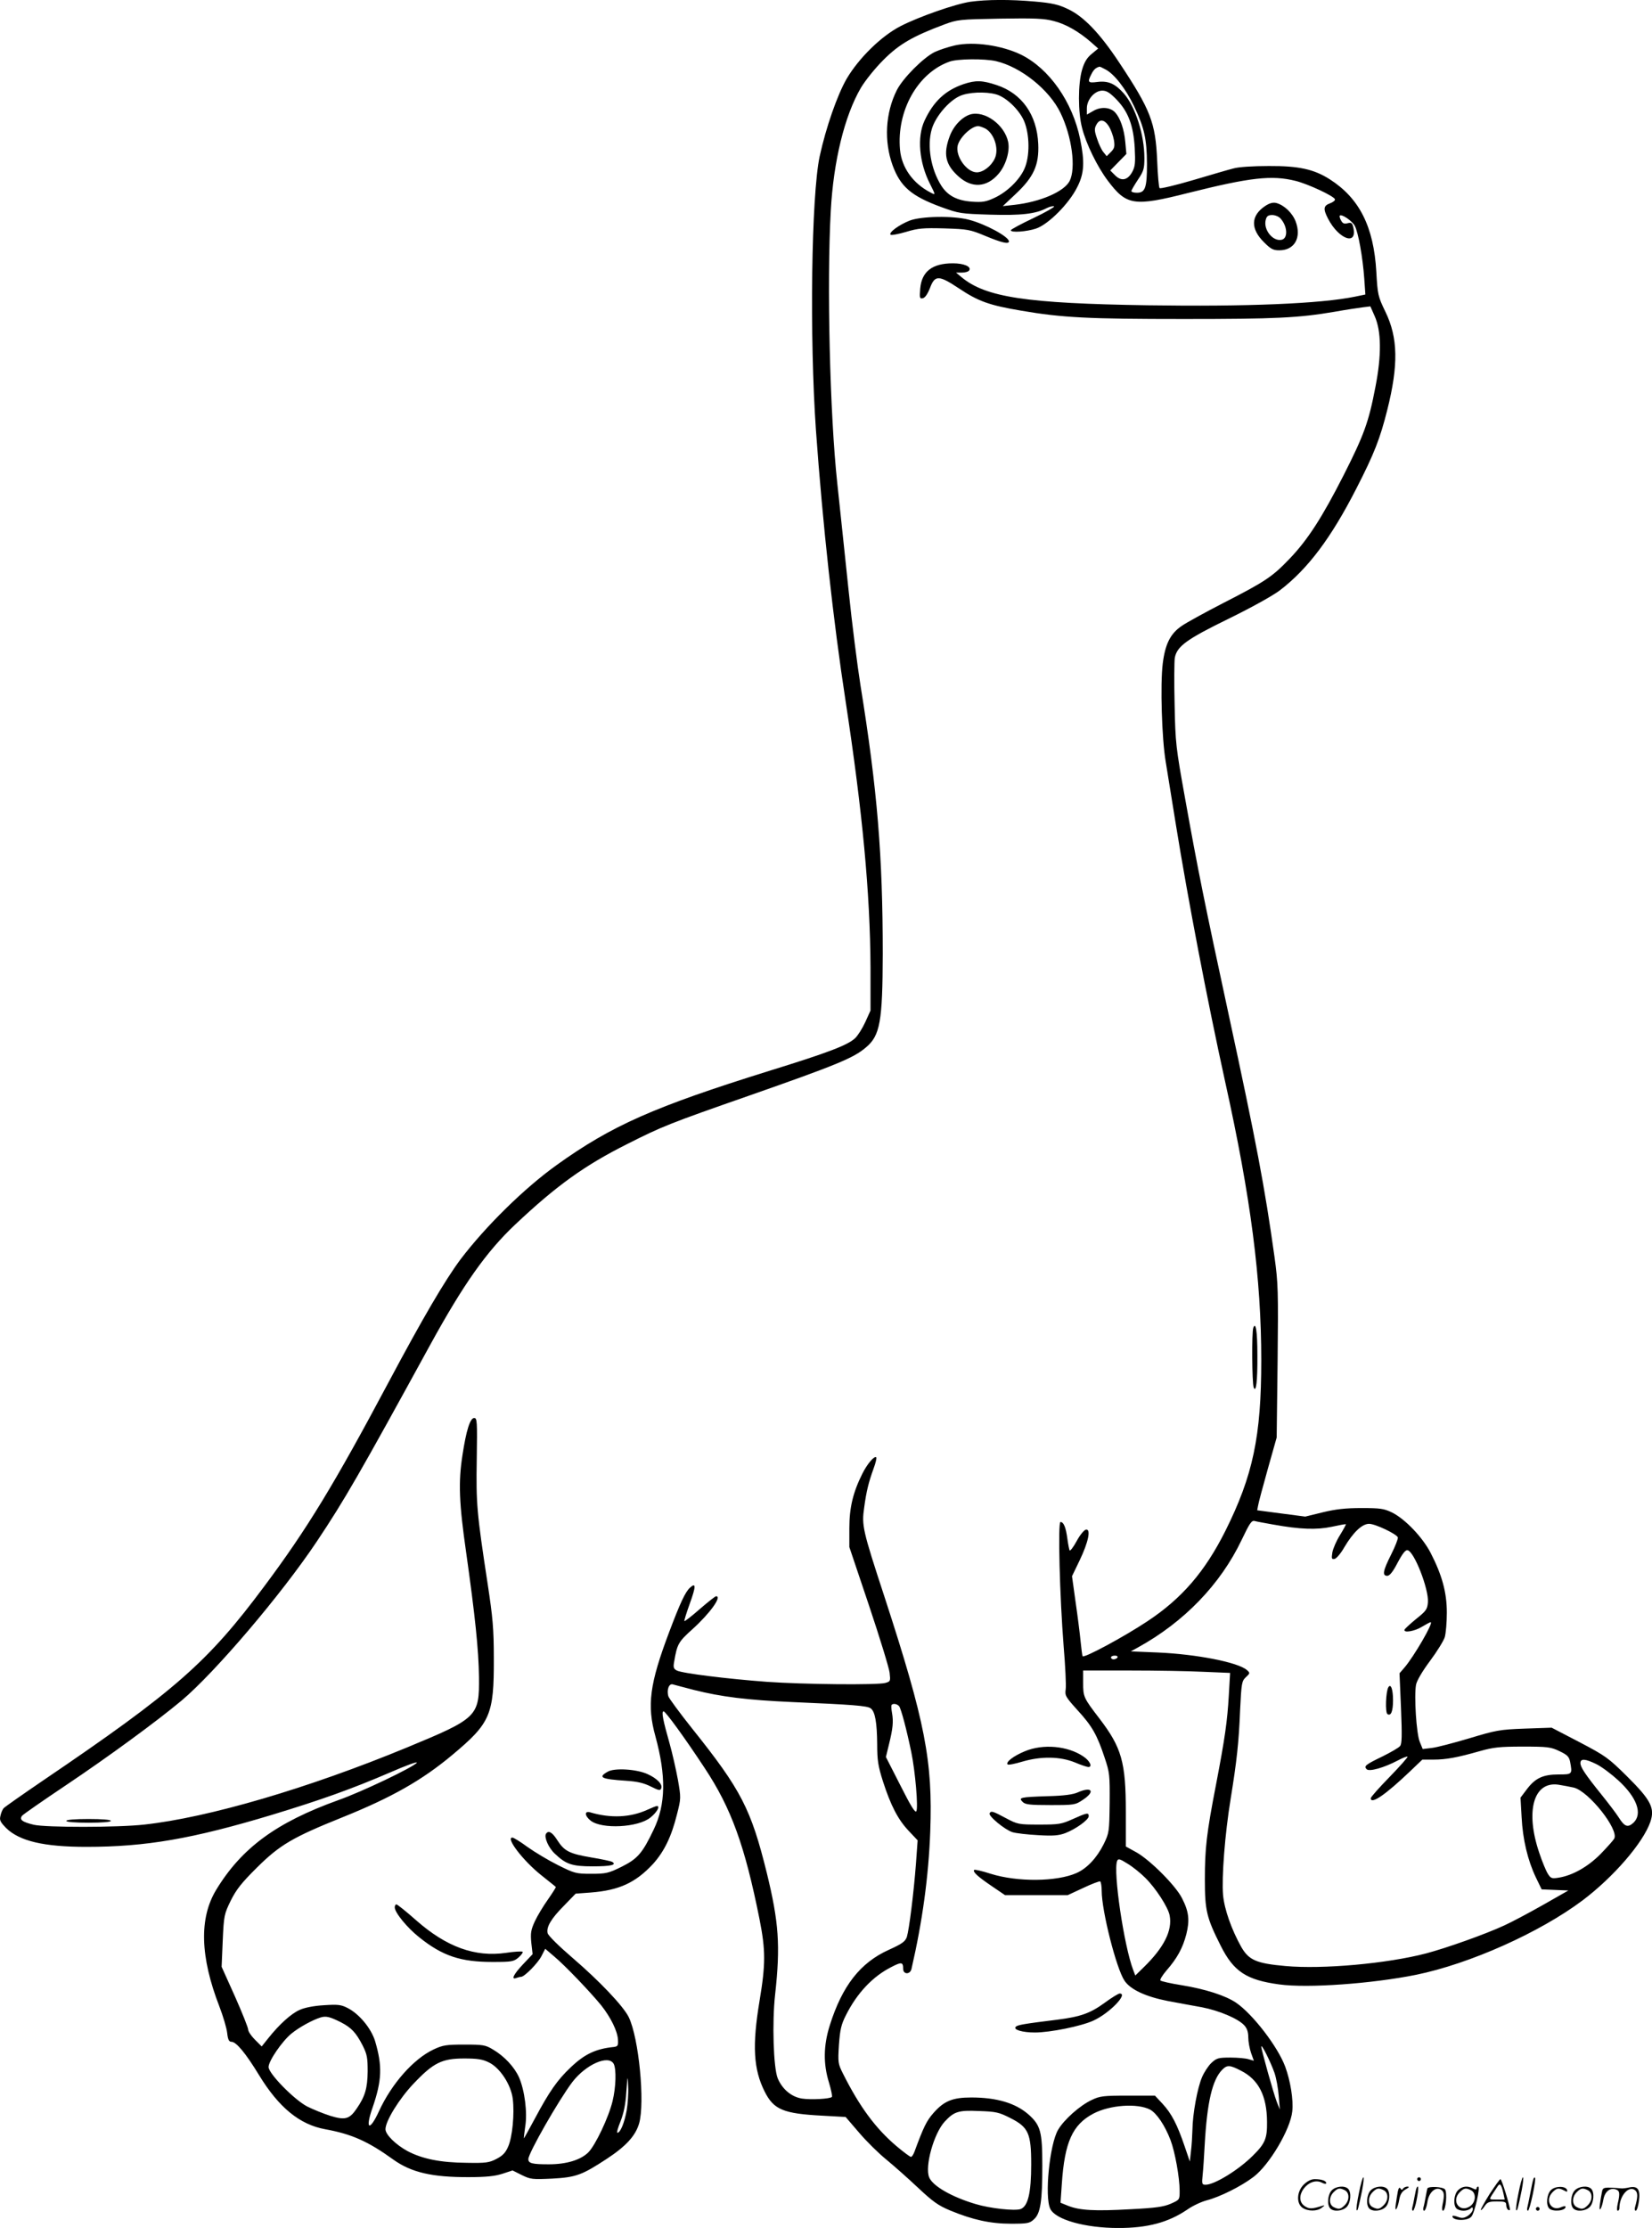 <svg version="1.0" xmlns="http://www.w3.org/2000/svg"
  viewBox="0 0 890.31 1200.125"
 preserveAspectRatio="xMidYMid meet">
<g transform="translate(-0.26,1200.83) scale(0.1,-0.1)"
fill="#000000" stroke="none">
<path d="M5233 11999 c-82 -12 -279 -81 -378 -132 -104 -54 -223 -171 -289
-282 -51 -88 -112 -263 -146 -419 -45 -211 -55 -975 -20 -1476 36 -503 93
-1025 160 -1460 91 -596 132 -1033 134 -1430 l0 -235 -28 -62 c-15 -33 -40
-73 -55 -87 -39 -37 -142 -77 -466 -177 -618 -193 -845 -293 -1142 -506 -176
-126 -383 -330 -519 -509 -84 -113 -202 -314 -386 -659 -294 -552 -440 -792
-670 -1100 -305 -410 -480 -564 -1194 -1048 -110 -75 -206 -142 -212 -149 -6
-7 -14 -25 -17 -41 -6 -23 -1 -33 31 -66 72 -70 203 -101 432 -101 321 0 571
43 1002 173 263 80 426 138 633 227 87 38 152 62 146 53 -21 -25 -297 -157
-425 -202 -333 -120 -519 -257 -656 -482 -93 -153 -87 -361 17 -629 20 -52 39
-116 42 -143 4 -36 10 -47 23 -47 26 0 77 -62 149 -180 107 -175 219 -266 356
-291 143 -26 231 -65 368 -164 97 -69 209 -95 407 -94 91 0 140 5 180 18 l55
18 50 -25 c47 -23 56 -24 164 -19 128 7 160 19 293 106 105 69 155 124 175
191 32 112 -1 460 -56 573 -29 59 -157 194 -305 321 -71 61 -129 118 -132 131
-8 33 19 79 90 150 l61 63 81 6 c154 12 242 53 336 154 60 67 99 146 129 267
22 86 22 89 5 187 -10 54 -30 143 -45 196 -35 123 -45 172 -32 172 10 0 111
-138 221 -305 144 -217 217 -420 296 -815 33 -167 33 -242 0 -440 -40 -240
-33 -368 28 -489 49 -97 101 -118 310 -129 l126 -7 73 -85 c40 -47 106 -112
147 -145 40 -33 117 -101 170 -151 80 -75 109 -96 174 -123 121 -50 216 -71
327 -71 87 0 101 2 123 23 36 31 46 96 46 291 0 184 -10 217 -75 275 -70 61
-171 91 -308 91 -101 0 -147 -19 -204 -84 -37 -42 -53 -75 -102 -208 -6 -16
-14 -28 -19 -28 -5 0 -40 26 -78 58 -112 95 -199 212 -289 392 -26 52 -27 59
-21 154 6 82 12 109 38 160 60 119 144 208 245 259 54 28 63 27 63 -10 0 -31
38 -32 45 0 59 256 92 497 101 740 14 379 -27 590 -246 1262 -119 363 -124
386 -110 483 12 89 24 136 51 211 11 29 17 56 14 59 -10 10 -48 -34 -75 -88
-50 -100 -70 -182 -70 -294 l0 -101 106 -315 c58 -173 108 -336 111 -362 5
-45 5 -47 -23 -55 -43 -12 -443 -8 -639 6 -214 16 -457 46 -485 61 -17 9 -20
17 -14 48 16 94 22 106 99 175 94 85 160 177 127 177 -5 0 -44 -31 -88 -69
-43 -38 -81 -67 -83 -65 -2 2 11 44 29 94 34 94 34 116 1 86 -25 -23 -52 -80
-112 -239 -105 -278 -121 -394 -74 -562 58 -213 56 -365 -9 -501 -61 -128 -87
-158 -173 -201 -71 -35 -84 -38 -164 -38 -82 0 -90 2 -180 47 -52 26 -125 70
-163 97 -38 28 -75 51 -82 51 -38 0 58 -125 156 -203 41 -33 77 -61 78 -63 2
-1 -17 -31 -42 -67 -25 -35 -57 -88 -71 -118 -21 -46 -24 -63 -19 -116 l7 -61
-52 -55 c-51 -54 -66 -85 -35 -73 9 3 20 6 25 6 18 0 91 74 110 112 l20 39 48
-41 c58 -48 198 -195 254 -264 52 -66 87 -138 90 -184 2 -33 -1 -37 -23 -40
-98 -10 -158 -39 -233 -111 -71 -67 -114 -129 -191 -273 -32 -60 -59 -108 -60
-108 -1 0 2 28 7 62 13 76 -3 197 -33 266 -25 56 -79 114 -140 150 -41 25 -54
27 -155 27 -97 0 -116 -3 -165 -26 -109 -51 -227 -185 -295 -333 -51 -111 -76
-99 -35 18 51 148 54 225 14 360 -21 68 -85 146 -148 178 -35 18 -52 20 -128
15 -53 -3 -104 -13 -130 -25 -46 -20 -110 -78 -169 -152 l-36 -45 -37 37 c-20
20 -36 44 -36 54 0 10 -32 90 -71 178 l-72 160 6 141 c6 135 8 143 43 215 30
60 58 96 143 180 122 121 192 162 461 270 263 106 426 198 590 335 206 172
225 216 224 520 0 161 -6 222 -33 400 -59 386 -63 433 -59 673 3 206 2 222
-14 222 -22 0 -43 -68 -63 -200 -23 -146 -18 -261 20 -525 48 -341 67 -521 69
-670 2 -213 -7 -222 -389 -380 -530 -219 -1068 -377 -1415 -415 -141 -16 -531
-16 -595 -1 -63 15 -80 28 -63 49 7 8 112 81 233 162 237 159 488 343 625 457
181 152 539 572 730 858 151 226 229 362 611 1059 180 328 303 502 459 649
224 211 374 318 603 433 188 95 228 111 652 259 477 167 567 204 634 261 77
64 90 140 91 504 0 531 -29 883 -120 1447 -16 100 -46 334 -65 520 -19 186
-47 442 -60 568 -40 369 -57 1078 -35 1470 15 267 74 509 162 660 24 40 76
105 122 151 85 85 158 127 326 190 73 27 82 28 302 32 185 3 238 1 290 -13 64
-16 136 -57 203 -116 l36 -32 -35 -29 c-26 -21 -40 -45 -52 -86 -22 -76 -22
-227 0 -312 22 -87 83 -211 139 -285 101 -134 140 -140 433 -66 335 84 451 97
579 65 68 -17 207 -82 212 -99 2 -6 -10 -16 -27 -22 -35 -13 -37 -30 -11 -81
59 -115 163 -150 136 -45 -5 20 -10 24 -30 19 -18 -5 -27 -1 -35 15 -7 11 -9
23 -7 26 11 10 67 -29 81 -55 19 -36 43 -171 51 -284 l6 -86 -53 -11 c-187
-39 -589 -55 -1121 -47 -653 10 -872 43 -1002 151 l-30 25 32 0 c17 0 35 5 39
12 13 20 -28 38 -88 38 -111 0 -168 -44 -176 -136 -4 -50 -3 -56 14 -52 12 2
26 23 39 56 26 69 47 69 154 -2 106 -71 165 -92 337 -121 221 -38 362 -45 878
-45 492 0 618 6 811 39 61 11 129 21 152 24 l41 5 23 -52 c36 -80 38 -210 4
-383 -36 -188 -61 -257 -171 -474 -115 -226 -193 -348 -292 -451 -92 -96 -130
-122 -357 -238 -99 -51 -199 -106 -222 -122 -63 -42 -91 -99 -104 -204 -14
-111 -5 -406 16 -529 8 -49 33 -202 55 -340 65 -401 167 -936 265 -1382 139
-627 195 -1063 195 -1502 0 -410 -45 -622 -194 -920 -110 -219 -234 -363 -420
-486 -125 -83 -342 -200 -349 -188 -2 4 -7 42 -11 83 -4 41 -16 136 -27 211
l-19 137 41 85 c48 100 62 171 34 166 -10 -2 -33 -30 -50 -62 -18 -33 -35 -55
-38 -50 -2 4 -8 33 -12 63 -8 61 -20 90 -37 90 -15 0 -4 -405 17 -670 9 -107
14 -211 11 -231 -5 -34 -1 -41 64 -113 78 -85 105 -132 146 -256 27 -80 28
-94 27 -244 -2 -156 -3 -161 -32 -221 -37 -74 -90 -131 -147 -156 -106 -47
-318 -49 -462 -4 -46 15 -86 24 -89 21 -10 -10 20 -37 94 -87 l72 -49 169 0
169 0 84 39 c46 22 87 37 91 35 4 -3 8 -26 8 -51 0 -108 79 -419 123 -484 32
-48 115 -86 232 -109 55 -10 138 -26 185 -34 93 -18 195 -61 228 -97 15 -16
22 -36 22 -65 0 -23 7 -61 15 -84 l15 -42 -28 8 c-15 5 -59 9 -99 9 -65 0 -74
-3 -102 -29 -16 -15 -39 -50 -50 -76 -25 -57 -51 -199 -52 -284 -1 -33 -4 -86
-8 -116 l-6 -55 -29 85 c-39 114 -69 173 -118 226 l-41 44 -146 0 c-132 0
-151 -2 -196 -24 -62 -29 -148 -105 -180 -160 -46 -78 -74 -362 -42 -426 28
-58 187 -103 367 -103 158 0 269 30 371 99 28 20 75 42 105 50 70 18 185 75
252 126 85 64 199 256 209 353 7 62 -10 165 -38 241 -40 108 -175 283 -264
344 -57 39 -166 74 -295 95 -58 9 -109 21 -113 25 -5 4 10 28 32 54 58 66 88
122 107 195 19 76 14 122 -23 194 -33 67 -171 205 -245 247 l-58 32 0 186 c0
268 -22 346 -142 503 -86 112 -88 117 -88 193 l0 66 253 0 c138 0 316 -3 395
-7 l144 -6 -7 -121 c-8 -140 -21 -231 -69 -481 -51 -263 -60 -343 -60 -510 0
-168 9 -206 85 -357 70 -140 139 -185 316 -209 154 -21 500 4 738 52 288 59
665 227 897 401 167 126 326 310 365 423 25 74 3 117 -126 245 -100 99 -115
110 -256 184 l-150 78 -145 -5 c-136 -5 -155 -9 -298 -52 -84 -25 -175 -49
-202 -52 l-50 -6 -16 39 c-18 43 -31 247 -20 307 4 22 34 73 75 128 38 51 74
109 80 129 6 21 11 80 11 132 0 109 -26 203 -88 323 -44 84 -137 181 -207 216
-44 21 -63 24 -165 24 -86 0 -139 -6 -209 -23 l-94 -23 -130 17 -129 17 5 26
c2 14 26 103 52 196 l48 170 5 410 c4 380 3 421 -17 565 -52 373 -98 615 -246
1300 -131 607 -166 779 -236 1170 -49 272 -52 295 -56 503 -3 119 -2 233 1
252 12 62 62 99 289 210 123 60 240 125 278 154 150 115 275 281 411 547 97
189 128 269 167 424 61 243 58 389 -10 529 -40 83 -42 91 -49 216 -14 242 -91
395 -250 497 -86 55 -168 73 -330 72 -83 0 -164 -5 -190 -13 -25 -6 -123 -35
-218 -63 -95 -28 -176 -47 -180 -43 -4 3 -10 70 -13 148 -9 205 -35 273 -205
529 -104 157 -192 249 -277 288 -50 24 -85 32 -177 40 -134 12 -260 11 -347
-1z m726 -364 c48 -24 111 -105 156 -200 55 -116 68 -175 69 -310 0 -127 -9
-155 -54 -155 -17 0 -30 4 -30 9 0 5 16 32 35 61 31 46 35 59 35 117 0 125
-48 275 -110 347 -47 53 -84 70 -142 63 -53 -7 -56 -2 -33 43 12 24 24 34 43
39 2 1 16 -6 31 -14z m62 -164 c62 -65 90 -138 97 -260 4 -79 2 -100 -13 -128
-25 -46 -59 -53 -93 -19 l-26 26 43 44 44 45 -6 65 c-6 68 -27 128 -54 158
-26 29 -77 33 -118 9 l-35 -20 0 34 c0 47 42 95 83 95 24 0 41 -11 78 -49z
m-42 -144 c11 -18 23 -51 27 -74 5 -34 3 -44 -17 -64 l-22 -22 -18 22 c-10 12
-25 44 -34 72 -15 43 -15 55 -4 75 17 33 44 30 68 -9z m886 -7531 c144 -26
233 -29 314 -12 41 9 75 15 77 14 1 -2 -13 -28 -32 -59 -19 -30 -37 -72 -41
-93 -5 -33 -4 -38 12 -35 10 2 34 30 52 62 48 81 96 127 134 127 33 0 147 -54
155 -73 2 -7 -14 -48 -36 -92 -45 -89 -49 -115 -21 -115 13 0 30 21 56 71 26
49 42 69 53 67 36 -6 115 -209 110 -280 -3 -38 -9 -47 -63 -90 -33 -27 -61
-53 -63 -58 -7 -19 54 -9 93 15 22 13 43 25 48 25 17 0 -91 -186 -142 -245
l-26 -30 8 -188 c6 -150 5 -192 -5 -204 -7 -9 -49 -33 -93 -55 -93 -45 -104
-53 -87 -70 14 -14 93 8 167 47 26 14 50 23 53 21 3 -3 -41 -52 -96 -109 -56
-57 -102 -109 -102 -115 0 -36 80 19 212 145 l66 63 61 0 c67 0 127 11 250 46
71 20 105 24 230 24 133 0 151 -2 197 -24 42 -20 52 -29 58 -56 13 -69 13 -70
-61 -70 -84 0 -126 -19 -172 -80 l-34 -45 6 -105 c6 -120 33 -233 77 -325 l31
-64 72 -3 72 -3 -137 -78 c-76 -43 -170 -93 -210 -111 -102 -47 -310 -121
-420 -150 -211 -55 -557 -86 -757 -68 -158 14 -198 32 -239 103 -52 93 -91
202 -98 280 -8 94 10 330 41 518 33 204 44 303 51 480 7 144 9 154 31 175 23
21 23 23 6 38 -47 42 -272 86 -482 95 l-144 6 38 21 c249 137 445 340 559 579
44 92 54 107 71 102 11 -3 56 -11 100 -19z m-840 -716 c-3 -5 -13 -10 -21 -10
-8 0 -14 5 -14 10 0 6 9 10 21 10 11 0 17 -4 14 -10z m-2282 -175 c148 -37
284 -54 528 -65 327 -14 406 -20 424 -34 24 -17 34 -78 35 -193 0 -87 5 -118
31 -200 42 -130 81 -206 139 -267 l48 -51 -9 -125 c-12 -159 -37 -356 -49
-395 -9 -25 -25 -37 -98 -70 -153 -69 -250 -193 -317 -405 -35 -110 -36 -209
-5 -309 12 -40 19 -75 16 -78 -10 -11 -113 -16 -161 -9 -57 9 -106 50 -131
109 -23 56 -31 300 -14 452 29 263 20 389 -45 655 -85 344 -138 447 -402 777
-67 84 -124 162 -128 173 -11 35 3 72 24 65 10 -3 61 -16 114 -30z m1105 -87
c11 -14 41 -128 66 -249 21 -102 38 -298 27 -317 -6 -11 -30 28 -86 139 l-78
153 16 66 c22 88 25 125 17 171 -4 21 -5 41 -2 44 9 9 29 5 40 -7z m3759 -313
c28 -14 80 -53 116 -86 102 -93 133 -181 83 -229 -31 -28 -48 -22 -80 29 -14
22 -56 77 -93 123 -87 108 -113 147 -113 169 0 26 26 24 87 -6z m-122 -126
c81 -21 244 -227 217 -275 -5 -9 -38 -46 -73 -82 -68 -69 -151 -116 -226 -128
-37 -6 -43 -4 -58 20 -10 15 -31 66 -47 114 -76 224 -31 385 102 367 25 -4 63
-11 85 -16z m-2311 -485 c58 -57 124 -160 132 -203 16 -81 -30 -173 -140 -280
l-45 -44 -11 29 c-50 130 -109 530 -87 588 6 14 14 12 57 -15 28 -17 70 -51
94 -75z m-4334 -779 c56 -29 81 -55 117 -125 24 -48 27 -66 27 -140 -1 -90
-14 -135 -60 -201 -38 -56 -62 -62 -141 -38 -38 12 -94 35 -126 51 -71 38
-207 177 -207 212 0 33 73 139 123 180 43 35 113 73 157 87 30 9 50 4 110 -26z
m5031 -272 c10 -29 20 -85 23 -125 l6 -73 -16 40 c-18 46 -84 283 -84 299 1
17 50 -82 71 -141z m-4234 56 c60 -29 119 -119 129 -196 10 -81 -2 -207 -25
-258 -14 -33 -30 -49 -63 -66 -38 -20 -57 -23 -159 -21 -142 1 -240 21 -320
63 -64 35 -119 89 -119 118 0 44 74 164 151 245 107 113 153 136 273 136 70 0
99 -4 133 -21z m673 -8 c15 -29 12 -126 -6 -200 -21 -88 -93 -239 -131 -277
-42 -41 -118 -64 -213 -64 -89 0 -110 5 -110 28 0 32 163 317 237 415 73 95
195 149 223 98z m3379 -36 c96 -48 141 -135 142 -276 1 -90 -10 -117 -77 -183
-76 -76 -206 -156 -254 -156 -20 0 -21 4 -16 53 3 28 8 102 11 162 13 230 41
351 95 405 26 26 41 25 99 -5z m-3309 -214 c-12 -67 -34 -121 -50 -121 -5 0 3
28 17 62 17 44 27 91 31 158 7 91 7 93 10 30 2 -36 -2 -94 -8 -129z m2820 4
c36 -19 81 -86 111 -165 24 -63 49 -202 49 -273 0 -48 0 -48 -47 -69 -39 -17
-80 -23 -218 -30 -194 -11 -274 -6 -335 18 l-42 17 7 101 c15 226 58 320 170
379 89 47 237 57 305 22z m-752 -46 c97 -49 112 -82 112 -249 0 -153 -17 -226
-57 -241 -30 -11 -164 3 -243 27 -128 38 -231 97 -250 144 -24 59 25 235 83
299 51 55 74 63 185 58 93 -3 109 -7 170 -38z M7485 2920 c-14 -23 -18 -137
-5 -145 19 -12 30 15 30 75 0 59 -12 91 -25 70z M5150 11764 c-35 -8 -85 -24
-110 -36 -60 -29 -171 -140 -204 -205 -62 -123 -70 -275 -23 -405 42 -115 101
-166 262 -225 96 -35 106 -36 264 -41 167 -5 245 4 304 35 16 8 34 12 40 10 7
-2 -43 -31 -110 -63 -68 -32 -123 -62 -123 -66 0 -14 85 -8 136 9 66 22 178
134 222 223 38 74 41 135 16 258 -41 202 -167 381 -319 456 -104 50 -254 72
-355 50z m220 -85 c134 -31 288 -154 348 -279 62 -128 84 -298 49 -367 -30
-57 -157 -112 -296 -128 l-64 -7 70 66 c97 91 126 156 121 269 -7 157 -88 272
-224 317 -78 26 -113 27 -179 5 -99 -34 -162 -94 -210 -197 -41 -88 -29 -226
30 -341 30 -60 31 -61 3 -46 -95 49 -156 134 -165 231 -19 209 95 413 266 474
43 16 189 17 251 3z m1 -179 c53 -15 122 -80 150 -142 31 -72 33 -192 2 -260
-27 -60 -94 -125 -162 -156 -45 -21 -64 -24 -121 -20 -80 6 -130 32 -165 87
-56 89 -77 214 -51 303 19 67 91 152 151 179 45 21 139 25 196 9z M5232 11392
c-45 -14 -90 -61 -111 -117 -36 -96 -24 -153 47 -217 72 -65 153 -60 216 14
39 45 62 121 52 171 -19 93 -126 171 -204 149z m72 -72 c53 -20 86 -112 59
-167 -19 -40 -62 -73 -96 -73 -55 0 -117 88 -103 145 11 43 71 101 108 104 4
1 18 -3 32 -9z M6820 10898 c-77 -52 -79 -122 -5 -195 36 -36 49 -43 82 -43
83 0 121 69 88 156 -18 46 -62 88 -105 99 -18 4 -36 -1 -60 -17z m83 -66 c38
-41 42 -106 8 -115 -47 -12 -101 53 -87 107 5 20 13 26 35 26 15 0 35 -8 44
-18z M4905 10820 c-56 -22 -114 -64 -103 -76 4 -4 42 3 83 15 66 20 93 22 208
19 125 -4 137 -6 221 -41 89 -37 126 -45 126 -29 0 25 -127 94 -217 117 -85
22 -255 19 -318 -5z M6757 4856 c-9 -24 -7 -296 2 -321 13 -33 21 35 20 174 0
129 -9 182 -22 147z M5526 2575 c-61 -25 -105 -59 -93 -71 4 -4 39 3 79 15
102 30 204 28 283 -4 33 -14 66 -25 73 -25 24 0 8 34 -27 57 -84 57 -217 69
-315 28z M3278 2465 c-55 -31 -36 -40 99 -49 61 -4 95 -12 133 -31 44 -22 51
-23 56 -10 9 22 -23 54 -74 77 -59 27 -178 34 -214 13z M5810 2353 c-24 -11
-75 -18 -160 -20 -150 -5 -160 -7 -136 -31 14 -14 37 -17 150 -17 128 0 134 1
174 28 70 46 49 74 -28 40z M3492 2260 c-92 -42 -198 -47 -309 -14 -32 9 -30
-19 3 -45 60 -47 256 -37 322 17 34 27 54 62 35 62 -4 0 -27 -9 -51 -20z
M5336 2241 c-9 -14 82 -89 123 -102 20 -6 82 -13 139 -16 82 -5 111 -2 146 11
57 22 126 72 126 91 0 21 -9 19 -85 -15 -62 -28 -76 -30 -181 -30 -112 0 -117
1 -181 35 -71 38 -79 40 -87 26z M360 2200 c0 -6 47 -10 120 -10 73 0 120 4
120 10 0 6 -47 10 -120 10 -73 0 -120 -4 -120 -10z M2945 2130 c-11 -18 14
-76 48 -107 60 -57 92 -68 204 -68 98 0 131 8 105 24 -7 4 -58 15 -113 24
-118 20 -145 34 -183 93 -27 43 -48 55 -61 34z M2130 1734 c0 -28 68 -111 133
-162 125 -100 222 -132 394 -132 104 0 114 2 140 24 15 13 25 27 22 31 -4 3
-44 1 -90 -6 -167 -24 -320 32 -482 174 -54 48 -103 87 -108 87 -5 0 -9 -7 -9
-16z M5956 1220 c-77 -56 -129 -75 -255 -91 -178 -22 -214 -28 -224 -38 -16
-16 36 -31 103 -31 82 0 250 34 315 64 86 39 190 146 142 146 -7 0 -43 -22
-81 -50z M7326 194 c-10 -47 -15 -88 -12 -91 5 -6 9 7 30 110 7 37 10 67 6 67
-4 0 -15 -39 -24 -86z M7640 270 c0 -5 5 -10 10 -10 6 0 10 5 10 10 0 6 -4 10
-10 10 -5 0 -10 -4 -10 -10z M8186 194 c-10 -47 -15 -88 -12 -91 5 -6 9 7 30
110 7 37 10 67 6 67 -4 0 -15 -39 -24 -86z M8266 269 c-3 -8 -10 -41 -16 -74
-6 -33 -14 -68 -16 -77 -3 -10 -1 -18 3 -18 10 0 46 171 38 178 -2 3 -7 -1 -9
-9z M7029 241 c-38 -38 -41 -101 -7 -125 29 -20 79 -20 104 0 18 14 18 15 1
10 -53 -17 -69 -17 -92 -2 -69 45 21 166 94 126 12 -6 21 -7 21 -1 0 12 -25
21 -62 21 -19 0 -39 -10 -59 -29z M8030 189 c-28 -45 -49 -83 -47 -85 2 -3 12
7 21 21 14 21 24 25 66 25 43 0 50 -3 50 -19 0 -11 5 -23 10 -26 6 -3 10 -3
10 1 0 20 -44 164 -51 164 -4 0 -30 -37 -59 -81z m75 4 l7 -33 -42 0 c-42 0
-42 0 -28 23 8 12 21 32 29 44 15 25 22 18 34 -34z M7180 210 c-22 -22 -27
-79 -8 -98 19 -19 66 -14 88 8 22 22 27 79 8 98 -19 19 -66 14 -88 -8z m71 0
c25 -14 25 -54 -1 -80 -23 -23 -33 -24 -61 -10 -25 14 -25 54 1 80 23 23 33
24 61 10z M7390 210 c-22 -22 -27 -79 -8 -98 19 -19 66 -14 88 8 22 22 27 79
8 98 -19 19 -66 14 -88 -8z m71 0 c25 -14 25 -54 -1 -80 -23 -23 -33 -24 -61
-10 -25 14 -25 54 1 80 23 23 33 24 61 10z M7536 204 c-3 -16 -8 -47 -11 -69
-8 -51 10 -26 19 27 5 27 15 42 34 53 18 10 22 14 10 15 -9 0 -20 -5 -24 -11
-5 -8 -9 -8 -14 1 -5 8 -10 3 -14 -16z M7637 223 c-2 -4 -7 -26 -11 -48 -4
-22 -9 -48 -12 -57 -3 -10 -1 -18 4 -18 4 0 14 28 20 62 11 58 10 81 -1 61z
M7695 220 c-1 -3 -5 -23 -9 -45 -4 -22 -9 -48 -12 -57 -3 -10 -1 -18 4 -18 5
0 13 20 17 45 7 53 44 87 74 68 17 -11 19 -28 8 -80 -4 -18 -3 -33 2 -33 16 0
24 99 11 115 -12 14 -87 18 -95 5z M7860 210 c-22 -22 -27 -79 -8 -98 7 -7 24
-12 38 -12 14 0 31 5 38 12 9 9 12 8 12 -5 0 -9 -12 -24 -26 -34 -21 -13 -32
-15 -55 -6 -16 6 -29 8 -29 3 0 -24 81 -27 102 -2 18 19 50 162 37 162 -5 0
-9 -5 -9 -10 0 -7 -6 -7 -19 0 -30 16 -59 12 -81 -10z m71 0 c29 -16 25 -65
-6 -86 -56 -37 -103 28 -55 76 23 23 33 24 61 10z M8361 211 c-23 -23 -28 -80
-9 -99 19 -19 88 -13 88 9 0 5 -11 4 -24 -2 -54 -25 -89 38 -46 81 23 23 33
24 62 9 16 -9 19 -8 16 3 -8 22 -64 22 -87 -1z M8490 210 c-22 -22 -27 -79 -8
-98 19 -19 66 -14 88 8 22 22 27 79 8 98 -19 19 -66 14 -88 -8z m71 0 c25 -14
25 -54 -1 -80 -23 -23 -33 -24 -61 -10 -25 14 -25 54 1 80 23 23 33 24 61 10z
M8636 201 c-3 -14 -8 -44 -11 -66 -8 -51 10 -26 19 27 8 41 35 63 66 53 22 -7
24 -21 11 -77 -5 -22 -5 -38 0 -38 5 0 9 6 9 13 0 68 51 125 85 97 15 -13 15
-35 -1 -92 -3 -10 -1 -18 4 -18 6 0 13 23 17 50 9 63 -5 84 -49 76 -17 -4 -35
-6 -41 -6 -101 8 -104 7 -109 -19z M8280 110 c0 -5 5 -10 10 -10 6 0 10 5 10
10 0 6 -4 10 -10 10 -5 0 -10 -4 -10 -10z"/>
</g>
</svg>
